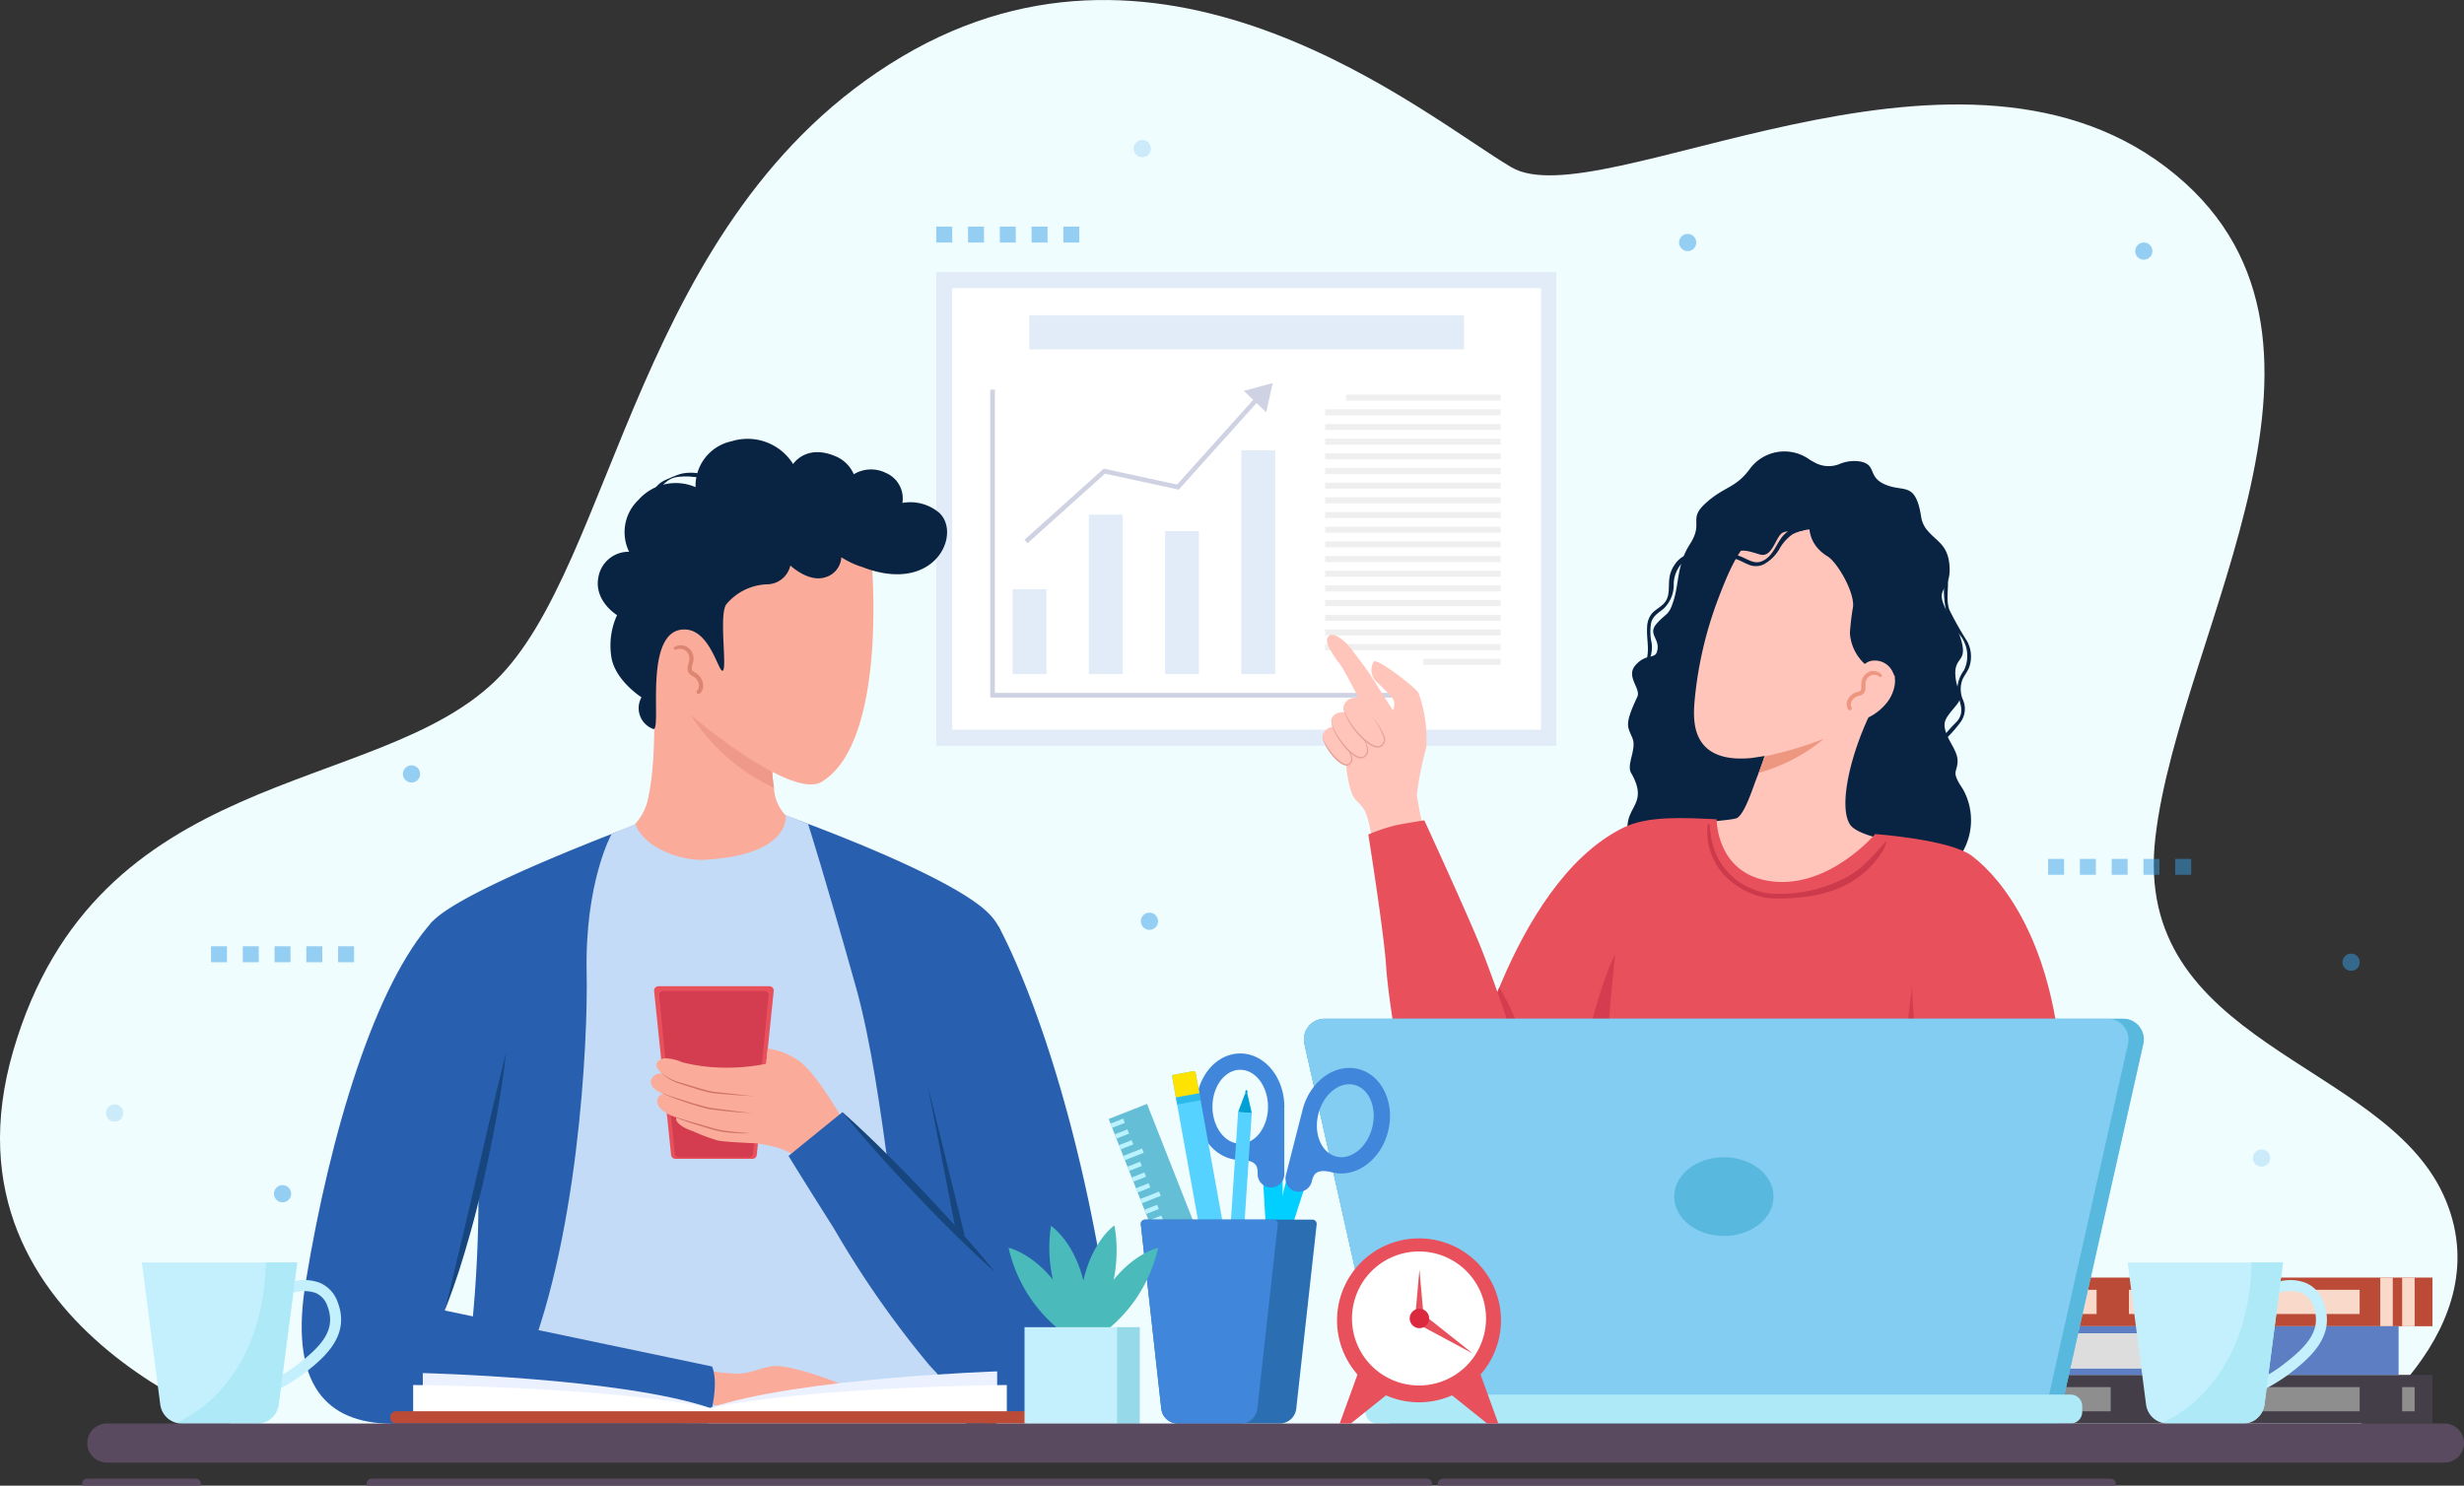 <svg xmlns="http://www.w3.org/2000/svg" xmlns:xlink="http://www.w3.org/1999/xlink" width="244" height="147.147" viewBox="0 0 244 147.147"><rect x="0" y="0" width="244" height="147.147" fill="#333333" stroke="none"/><defs><clipPath id="a"><rect width="244" height="147.147" fill="none"/></clipPath><clipPath id="c"><rect width="2.452" height="1.117" fill="none"/></clipPath><clipPath id="d"><rect width="14.165" height="1.58" fill="none"/></clipPath><clipPath id="g"><rect width="1.7" height="1.7" fill="none"/></clipPath><clipPath id="l"><rect width="1.701" height="1.7" fill="none"/></clipPath><clipPath id="o"><rect width="1.7" height="1.701" fill="none"/></clipPath></defs><g clip-path="url(#a)"><g clip-path="url(#a)"><path d="M26.367,142.328s-33.311-9.952-25.05-38.274,35.762-25.087,47.7-36.59,13.857-46.1,40.24-61.82,51.813,5.863,60.417,10.926,43.515-16.256,64.834,0,1.332,45.82-1.066,66.348,22.385,22.065,28.515,35.421-9.86,23.989-9.86,23.989Z" transform="translate(0 0)" fill="#f0fdff"/><rect width="61.397" height="46.919" transform="translate(92.714 26.95)" fill="#e1ecf8"/><rect width="58.312" height="43.733" transform="translate(94.294 28.543)" fill="#fff"/><rect width="43.05" height="3.363" transform="translate(101.925 31.239)" fill="#e1ecf8"/><rect width="3.351" height="8.412" transform="translate(100.274 58.358)" fill="#e1ecf8"/><rect width="3.351" height="15.797" transform="translate(107.824 50.973)" fill="#e1ecf8"/><rect width="3.351" height="14.164" transform="translate(115.375 52.606)" fill="#e1ecf8"/><rect width="3.351" height="22.16" transform="translate(122.926 44.609)" fill="#e1ecf8"/><path d="M296.824,131.091H255.587V100.6h.457v30.029h40.779Z" transform="translate(-157.526 -62.006)" fill="#cfd2e2"/><path d="M264.73,116.832l-.306-.341,7.845-7.044,7.266,1.578,7.868-8.76.34.306-8.046,8.957-7.3-1.585Z" transform="translate(-162.973 -63.03)" fill="#cfd2e2"/><path d="M323.248,101.788l-2.219-2.127,2.864-.766Z" transform="translate(-197.86 -60.951)" fill="#cfd2e2"/><rect width="15.321" height="0.6" transform="translate(133.289 39.082)" fill="#efefef"/><rect width="17.389" height="0.6" transform="translate(131.221 40.536)" fill="#efefef"/><rect width="17.389" height="0.6" transform="translate(131.221 41.99)" fill="#efefef"/><rect width="17.389" height="0.6" transform="translate(131.221 43.443)" fill="#efefef"/><rect width="17.389" height="0.6" transform="translate(131.221 44.897)" fill="#efefef"/><rect width="17.389" height="0.6" transform="translate(131.221 46.351)" fill="#efefef"/><rect width="17.389" height="0.6" transform="translate(131.221 47.804)" fill="#efefef"/><rect width="17.389" height="0.6" transform="translate(131.221 49.258)" fill="#efefef"/><rect width="17.389" height="0.6" transform="translate(131.221 50.712)" fill="#efefef"/><rect width="17.389" height="0.6" transform="translate(131.221 52.166)" fill="#efefef"/><rect width="17.389" height="0.6" transform="translate(131.221 53.619)" fill="#efefef"/><rect width="17.389" height="0.6" transform="translate(131.221 55.073)" fill="#efefef"/><rect width="17.389" height="0.6" transform="translate(131.221 56.526)" fill="#efefef"/><rect width="17.389" height="0.6" transform="translate(131.221 57.98)" fill="#efefef"/><rect width="17.389" height="0.6" transform="translate(131.221 59.434)" fill="#efefef"/><rect width="17.389" height="0.6" transform="translate(131.221 60.888)" fill="#efefef"/><rect width="17.389" height="0.6" transform="translate(131.221 62.341)" fill="#efefef"/><rect width="17.389" height="0.6" transform="translate(131.221 63.795)" fill="#efefef"/><rect width="7.66" height="0.6" transform="translate(140.95 65.249)" fill="#efefef"/><path d="M166.607,271.208c.087.713.163,1.366.235,1.953h-8.6a67.3,67.3,0,0,0-19.278-1.9,50.886,50.886,0,0,0-11.9,1.9H113.019c.322-2.022.664-4.327.986-6.793a131.259,131.259,0,0,0,1.259-20.6c-.588-14.65-5.988-21.078-4.964-24.139.751-2.245,12.147-6.955,18.234-9.329,2.241-.872,3.762-1.43,3.762-1.43l13.342-.391s.774.277,2.029.747l.1.038c4.528,1.7,14.954,5.844,18.014,8.9,3.944,3.944-1.32,7.449-1.9,16.353-.327,4.862.713,16.327,1.718,25.713.356,3.4.713,6.538,1,8.981" transform="translate(-67.902 -129.722)" fill="#285faf"/><path d="M232.9,345.9a33.995,33.995,0,0,0,8.418,5.238c-.289-2.441-.646-5.578-1-8.98-1.99-1.029-3.912-2-3.912-2s-8.342,1.6-3.5,5.74" transform="translate(-142.614 -209.648)" fill="#9b4b38"/><path d="M117.595,359.578c1.572,0,5.594-3.952,5.594-3.952l2.748-2.655-.7-2.287-6.659,2.1c-.323,2.466-.663,4.77-.986,6.794" transform="translate(-72.477 -216.137)" fill="#9b4b38"/><path d="M175.026,268.849h-48.8c.823-1.828,1.862-4.161,3.17-7.137,5.666-12.879,6.637-33.268,6.493-39.95-.189-8.977,2.466-13.744,2.466-13.744l.076-.034,10.486-4.505,8.647,3.432.1.038.152.061s1.763,5.541,4.741,16.171,3.967,28.345,5.81,33.518c1.183,3.322,4.464,8.719,6.66,12.151" transform="translate(-77.796 -125.409)" fill="#c4dbf7"/><path d="M178.562,271.691h-7.625a.432.432,0,0,1-.43-.387l-1.68-16.233a.432.432,0,0,1,.43-.477h10.984a.432.432,0,0,1,.43.477l-1.68,16.233a.432.432,0,0,1-.43.387" transform="translate(-104.052 -156.914)" fill="#e8505c"/><path d="M179.045,272.3h-6.979a.4.4,0,0,1-.394-.373l-1.537-15.634a.408.408,0,0,1,.393-.459h10.054a.408.408,0,0,1,.393.459l-1.538,15.634a.4.4,0,0,1-.393.373" transform="translate(-104.858 -157.677)" fill="#d33d4f"/><path d="M188.38,278.632s-3.18-5.945-5.226-6.968a6.641,6.641,0,0,0-2.7-.969L180.3,272.2a19.808,19.808,0,0,1-5.139.345,16.782,16.782,0,0,1-3.206-.507,4.152,4.152,0,0,0-1.714-.381c-.691.083-1.773.828.937,2.266,0,0,2.462.779,3.6,1.056a24.771,24.771,0,0,0,3.788.3s-1.667,3-1.519,4.365c1.727.607,5.309.3,6.71,2.4" transform="translate(-104.428 -166.837)" fill="#fbab99"/><path d="M178.179,278.4a26.16,26.16,0,0,1-3.988,0c-1.136-.194-3.094-.793-4.014-1s-.72-.262-1.314-.267c-.653-.005-1.915,1.239.757,2.188,0,0,3.057,1.009,4.215,1.277a44.127,44.127,0,0,0,4.571.445" transform="translate(-103.536 -170.805)" fill="#fbab99"/><path d="M180.055,283.826a26.156,26.156,0,0,1-3.988,0c-1.136-.194-2.869-.639-3.79-.847a10.147,10.147,0,0,0-2.043-.548c-.594.03-1.41,1.365,1.261,2.315,0,0,3.057,1.009,4.215,1.276a44.108,44.108,0,0,0,4.571.445" transform="translate(-104.551 -174.07)" fill="#fbab99"/><path d="M181.567,289.1a17.848,17.848,0,0,1-2.719.042c-.776-.12-2.168-.384-2.8-.516a6.206,6.206,0,0,0-1.328-.332c-.4.026-.362.817,1.469,1.436a18.094,18.094,0,0,0,2.437.912c.792.17,3.712.274,3.712.274" transform="translate(-107.559 -177.685)" fill="#fbab99"/><path d="M172.647,287.692s.118.055.332.133.522.181.894.3c.742.239,1.744.516,2.744.805a11.853,11.853,0,0,0,1.472.363l1.321.153.938.087.357.022a11.582,11.582,0,0,1-1.3-.009c-.391-.018-.846-.055-1.332-.112a9.491,9.491,0,0,1-1.495-.362c-1-.293-2-.6-2.729-.871-.367-.136-.668-.261-.877-.352s-.323-.154-.323-.154" transform="translate(-106.408 -177.313)" fill="#ce736b"/><path d="M170.463,282.08l1.386.462,1.425.455c.522.163,1.082.328,1.647.467.139.033.287.072.419.1l.429.062.836.113,1.484.191c.869.108,1.452.163,1.452.163s-.585-.01-1.46-.077c-.437-.038-.947-.079-1.492-.145l-.839-.1-.431-.057c-.154-.027-.289-.062-.435-.1a31.126,31.126,0,0,1-3.063-.99c-.82-.312-1.358-.543-1.358-.543" transform="translate(-105.062 -173.855)" fill="#ce736b"/><path d="M170.463,276.739a4.073,4.073,0,0,0,.327.259,5.383,5.383,0,0,0,.943.547,4.827,4.827,0,0,0,.688.235l.785.237c.543.168,1.125.338,1.707.5a5.645,5.645,0,0,0,.876.185l.869.1,1.545.166,1.507.17-1.514-.091-1.55-.119-.874-.087a5.9,5.9,0,0,1-.9-.178c-.59-.151-1.166-.343-1.709-.514l-.779-.254a4.838,4.838,0,0,1-.691-.266,4.579,4.579,0,0,1-.922-.607,4.051,4.051,0,0,1-.309-.281" transform="translate(-105.062 -170.563)" fill="#ce736b"/><path d="M224.285,239s6.114,10.656,10.13,33.344c3.59,20.28-10.706,17.37-17.012,10.1a97.07,97.07,0,0,1-9.4-13.493c-3.314-5.224-4.478-7.16-4.478-7.16l5.341-4.34L220.69,269.72s-3.5-11.1-2.044-19.127" transform="translate(-125.437 -147.305)" fill="#285faf"/><path d="M217.445,287.1s1.036.9,2.517,2.323c.743.708,1.6,1.545,2.5,2.454.449.456.922.921,1.387,1.407l1.416,1.466,1.4,1.485c.464.487.9.981,1.339,1.451.864.945,1.659,1.839,2.329,2.614,1.347,1.546,2.2,2.623,2.2,2.623s-1.037-.9-2.518-2.322c-.743-.708-1.6-1.545-2.5-2.454-.449-.457-.922-.92-1.386-1.407l-1.416-1.467-1.4-1.485c-.463-.488-.9-.981-1.338-1.452-.864-.946-1.659-1.839-2.329-2.614-1.347-1.545-2.2-2.622-2.2-2.622" transform="translate(-134.018 -176.947)" fill="#17467f"/><path d="M180.594,352.989a23.158,23.158,0,0,0,3.091.387c1.548.072,2.2-.46,3.764-.726s6.8,1.613,7.714,2.234-5.109,1.911-8.288,2.052a27.119,27.119,0,0,1-6.8-.8" transform="translate(-110.985 -217.333)" fill="#fbab99"/><path d="M90.833,237.825c-5.646,6.181-10.122,20.836-12.567,35.737-1.573,9.586,1.605,13.7,7.847,14.01,7,.35,32,0,32,0,1.225-4.166.387-5.65.387-5.65l-26.466-5.545s5.369-17.7,5.627-24.455" transform="translate(-47.992 -146.579)" fill="#285faf"/><path d="M120.858,271.865s-.039.409-.132,1.122-.226,1.73-.423,2.945-.438,2.631-.735,4.14-.641,3.114-1,4.716c-.382,1.6-.771,3.191-1.184,4.674s-.823,2.861-1.2,4.033c-.191.586-.377,1.119-.542,1.591s-.322.881-.444,1.218c-.252.673-.406,1.053-.406,1.053s.09-.4.264-1.1c.086-.348.2-.768.313-1.255s.241-1.035.392-1.63l.971-4.08,1.091-4.68,1.087-4.683.964-4.085.708-2.887c.173-.7.278-1.094.278-1.094" transform="translate(-70.749 -167.559)" fill="#17467f"/><path d="M239.344,279.76l3.694,15-.749.167Z" transform="translate(-147.515 -172.425)" fill="#17467f"/><path d="M170.885,184.013c-2.446.136-6.076-1.205-6.92-3.555a5.442,5.442,0,0,0,1.262-2.475c.744-3.39.991-9.874-.279-17.587L177.7,168.5s-.072.676-.136,1.688c-.036.572-.068,1.244-.086,1.97-.021.808-.021,1.677.014,2.532a18.785,18.785,0,0,0,.208,2.192,4.18,4.18,0,0,0,1.166,2.739s.558,3.905-7.982,4.388" transform="translate(-101.057 -98.857)" fill="#fbab99"/><path d="M186.53,191.793a19.712,19.712,0,0,1-8.239-7.21l8.018,2.485c-.021.808-.021,1.677.014,2.532a18.787,18.787,0,0,0,.208,2.192" transform="translate(-109.886 -113.764)" fill="#ef998b"/><path d="M187.616,131.741s1.757,18.281-4.915,22.327c-3.005,1.823-12.83-6.5-12.83-6.5s-6.434-5.556-5.332-12c2.083-12.163,21.195-15.937,23.077-3.832" transform="translate(-101.332 -76.632)" fill="#fbab99"/><path d="M188,120.584a4.44,4.44,0,0,0-3.553-.9,2.754,2.754,0,0,0-1.681-2.991,3.29,3.29,0,0,0-3.133.152,3.4,3.4,0,0,0-1.941-1.835c-2.82-1.137-4.069.824-4.069.824a5.309,5.309,0,0,0-6.08-2.259,4.5,4.5,0,0,0-3.578,4.549,4.924,4.924,0,0,0-5.641,1.243,4.412,4.412,0,0,0-.94,5.155,3.033,3.033,0,0,0-3.031,2.456c-.513,2.4,1.835,3.818,1.835,3.818a7.274,7.274,0,0,0-.579,4.04c.3,2.381,3,4.1,3,4.1a2.2,2.2,0,0,0,1.17,3.141c.9.23-1.125-9.979,3.151-9.858,2.542.072,3.341,4.473,3.751,4.063s-.445-5.747.374-6.611a5.513,5.513,0,0,1,3.973-1.926,2.382,2.382,0,0,0,2.32-1.865s1.774,1.683,3.412,1.182a2.189,2.189,0,0,0,1.638-2,8.252,8.252,0,0,0,2.071.969v0c7.257,2.82,9.963-3.415,7.53-5.452" transform="translate(-95.085 -69.872)" fill="#092342"/><path d="M174.151,167.012a.931.931,0,0,1,1.266.576,1.261,1.261,0,0,1-.027.771,1.35,1.35,0,0,0-.076.786.943.943,0,0,0,.5.5,1.213,1.213,0,0,1,.523.584.566.566,0,0,1,.064.334c0,.15,0,.36-.137.459-.2.152-.025.49.206.351a1.024,1.024,0,0,0,.326-1.069,1.533,1.533,0,0,0-.422-.761,1.734,1.734,0,0,0-.374-.279c-.159-.091-.3-.161-.3-.364-.007-.338.193-.651.182-1a1.468,1.468,0,0,0-.3-.848,1.217,1.217,0,0,0-1.588-.3.149.149,0,0,0,.15.257" transform="translate(-107.197 -102.669)" fill="#dd8573"/><path d="M167.944,124.558a1.562,1.562,0,0,1,.083-.315,2.229,2.229,0,0,1,.152-.342,2.894,2.894,0,0,1,.665-.824,2.847,2.847,0,0,1,.554-.329c.2-.1.413-.173.618-.273.1-.052.215-.079.322-.125a2.64,2.64,0,0,1,.328-.128,3.256,3.256,0,0,1,.686-.162,4.512,4.512,0,0,1,.684-.034,4.908,4.908,0,0,1,.636.06c.2.044.382.1.552.141a2.3,2.3,0,0,1,.449.167c.13.06.244.107.335.155.183.091.283.149.283.149l-.013.036s-.118-.011-.318-.04c-.1-.013-.219-.038-.355-.061a4.122,4.122,0,0,0-.457-.072c-.167-.022-.347-.046-.536-.079s-.39-.03-.6-.059a4.548,4.548,0,0,0-.639-.024,1.889,1.889,0,0,0-.329.01l-.336.019a2.8,2.8,0,0,0-.652.157,2,2,0,0,0-.552.34c-.171.123-.3.284-.441.406-.128.138-.269.249-.374.377s-.213.235-.3.338l-.222.276c-.123.157-.188.253-.188.253Z" transform="translate(-103.509 -75.204)" fill="#092342"/><path d="M423.317,157.763s-3.98-.582-3.26-4.563c.3-1.642,1.84-2.136.3-4.821-.467-.813.554-2.343.156-3.376-.465-1.208-.9-1.255.464-4.149.391-.831-1.2-2.014-.159-3.162s1.869-.565,2.1-1.285c.413-1.316-1-1.722,0-2.833s1.184-.717,1.685-2.367.333-3.54,1.572-5.457c1.425-2.206-.234-2.455,1.595-4.1s2.91-1.441,4.322-3.334a4.251,4.251,0,0,1,5.96-.947c.167.107.33.187.473.267a2.853,2.853,0,0,0,2.453.168,3.744,3.744,0,0,1,2.094-.255c1.614.323.717,1.47,2.331,2.223,1.964.917,3.131-.4,3.7,3.362a2.732,2.732,0,0,0,.723,1.377c.9,1.013,1.966,1.369,2.073,3.5.111,2.186-1.184,2.019-.646,3.525s1.4,2.066,1.865,3.973-.753,1.406-.646,3.2,1.04,1.829.036,3.048-1.327,1.542-.968,2.618,1.219,1.936,1.148,2.977-.647.9.537,2.654a6.305,6.305,0,0,1-.137,6.375c-.561,1.027,1.014,3.566.556,5.1" transform="translate(-258.84 -71.836)" fill="#092342"/><path d="M459.672,190.222c-2.336,2.464-8.657,5.612-15.607,6.439a13.476,13.476,0,0,1-5.841-.595,6.043,6.043,0,0,1-4.083-3.911,7.507,7.507,0,0,1,.561-4.486c.105-.277,4.381-.45,4.811-.723.767-.487,1.531-2.931,1.856-3.766q.132-.34.264-.69c.2-.527.4-1.075.578-1.636.957-2.911,1.612-6.213.615-8.968L452.986,176c-2.292,4.5-3.478,9.833-2.3,11.611s9.82,2.319,8.982,2.61" transform="translate(-267.48 -105.939)" fill="#ffc5bb"/><path d="M453.132,153.951a6.733,6.733,0,0,0,3.531-3.464A14.889,14.889,0,0,0,457.9,145.5c.274-2.668.169-5.583-1.379-7.825a9.542,9.542,0,0,0-4.7-3.353,10.213,10.213,0,0,0-5.81-.506q-.326.079-.641.189c-3.2,1.112-4.548,4.533-5.7,7.522a38.268,38.268,0,0,0-2.374,10.135c-.143,1.522-.142,3.23.854,4.419,1.121,1.338,3.055,1.494,4.729,1.338a40.516,40.516,0,0,0,9.809-2.613" transform="translate(-269.478 -82.338)" fill="#ffc5bb"/><path d="M467.351,128.3s-1.512,3.179,1.438,4.972c.915.555,2.621,3.41,2.52,4.952a26.155,26.155,0,0,0-.316,2.618,4.544,4.544,0,0,0,5.353,4.2c.533-.1.66-4.679.66-4.894s.036-3.552,0-4.126-.952-4.227-1.92-4.98-3.41-1.542-3.553-1.757-3.644-2.464-3.644-2.464" transform="translate(-287.804 -78.162)" fill="#092342"/><path d="M475.943,172.061c.346-.562.975-1.393,1.621-1.507a1.939,1.939,0,0,1,2.184,1.186c.476.822-.013,2.188-.579,2.9a5.266,5.266,0,0,1-2.728,1.839c-1,.2-2.612-.018-2.118-1.438" transform="translate(-292.283 -105.093)" fill="#ffc5bb"/><path d="M480.079,173.563a1.12,1.12,0,0,0-1.14-.3,1.3,1.3,0,0,0-.832.966,3.77,3.77,0,0,0-.031.642.5.5,0,0,1-.06.266.45.45,0,0,1-.28.133,1.472,1.472,0,0,0-.969.737.941.941,0,0,0,.038,1.032c.188.193.444-.087.288-.288-.091-.116-.035-.315,0-.44.01-.033.023-.066.034-.1s.015-.029,0,0a1.07,1.07,0,0,1,.172-.238,1.2,1.2,0,0,1,.6-.312.723.723,0,0,0,.535-.417,1.7,1.7,0,0,0,.062-.672,1.027,1.027,0,0,1,.183-.636.826.826,0,0,1,1.191-.165.149.149,0,0,0,.211-.211" transform="translate(-293.763 -106.755)" fill="#ed9780"/><path d="M460.387,190.706a17.582,17.582,0,0,1-6.477,3.384c.2-.527.4-1.075.578-1.636a37.664,37.664,0,0,0,5.9-1.748" transform="translate(-279.759 -117.538)" fill="#ed9780"/><path d="M438.975,234.28h-57.7s.263-1.018.813-2.634c.158-.478.349-1.009.559-1.583.239-.655.512-1.362.818-2.108.105-.239.206-.488.315-.736,2.3-5.355,6.216-12.258,11.967-15.079,2.419-1.186,5.871-.985,9.236-.832,0,0-.062,5.555,5.584,6.163s10.111-4.7,10.111-4.7,7.439.54,9.581,2.161c3.151,2.386,7.568,8.309,8.715,19.353" transform="translate(-234.991 -130.164)" fill="#e8505c"/><path d="M355.365,188.453l-5.231,1.593s-.355-3.732-1.046-4.723-1.061-.725-1.446-2.478a13.867,13.867,0,0,1-.341-3.1l1.189-.612-.143-.158.568-3.677a8.3,8.3,0,0,0,1.219.553c1.708.6,1.994-.419,1.994-.893s-.247-.676-.681-1.15-1.189-1.174-1.189-1.174a1.641,1.641,0,0,1-.173-1.9c.306-.385,3.929,2.389,4.427,3.075a13.357,13.357,0,0,1,.771,5.491,30.038,30.038,0,0,0-.924,4.612,29.316,29.316,0,0,0,1.006,4.542" transform="translate(-214.052 -105.205)" fill="#ffc5bb"/><path d="M342.462,187.528a1.4,1.4,0,0,0-1.079.748c-.306.678,1.741,3.454,2.54,3.03.642-.34.288-1.141-.41-2.1-.467-.642-1.051-1.676-1.051-1.676" transform="translate(-210.385 -115.579)" fill="#ffc5bb"/><path d="M341.391,189.478c-.292.782,2.583,4.381,2.813,2.42a3.753,3.753,0,0,0-.683-1.492,3.362,3.362,0,0,1,.8,1.483.655.655,0,0,1-.462.719c-.96.16-2.727-2.259-2.469-3.13" transform="translate(-210.394 -116.781)" fill="#e5a198"/><path d="M346.779,167.843c-.437-.681-1.781-2.424-1.781-2.424h0c-.66-.91-1.737-1.778-2.227-1.489-.639.376-.106,1.272.571,2.279a4.739,4.739,0,0,0,.376.489c.468.628,1.618,2.927,2.052,3.665s1.1,2.175,2,2.675,1.8-.813,1.8-.813-2.354-3.7-2.791-4.382" transform="translate(-211.083 -101)" fill="#ffc5bb"/><path d="M345.2,183.922s-1.147-.307-1.55.536,2.1,4.383,3.11,3.872c.814-.41.411-1.443-.441-2.669-.569-.818-1.12-1.739-1.12-1.739" transform="translate(-211.774 -113.323)" fill="#ffc5bb"/><path d="M343.658,185.408c-.263.966,1.955,3.973,2.993,3.84.764-.247.482-1.183.2-1.721a8.286,8.286,0,0,0-.521-.916,4.186,4.186,0,0,1,.939,1.893.824.824,0,0,1-.583.881c-1.169.21-3.377-2.924-3.025-3.976" transform="translate(-211.783 -114.273)" fill="#e5a198"/><path d="M348.388,180.1s-1.18-.222-1.576.725,2.537,4.694,3.623,4.078c.871-.495.149-1.638-.852-2.936a14.748,14.748,0,0,1-1.195-1.867" transform="translate(-213.729 -110.986)" fill="#ffc5bb"/><path d="M346.822,182.023c-.266,1.037,2.425,4.367,3.529,4.042a.7.7,0,0,0,.383-.893,7.149,7.149,0,0,0-1.142-2.007,6.37,6.37,0,0,1,1.256,1.978.825.825,0,0,1-.447,1.052c-1.238.422-3.925-3.034-3.58-4.172" transform="translate(-213.738 -112.186)" fill="#e5a198"/><path d="M387.475,261.209H383.65l-.258-2.634c.158-.478.349-1.009.559-1.583.239-.655.512-1.362.818-2.108a27.62,27.62,0,0,1,2.706,6.325" transform="translate(-236.296 -157.093)" fill="#d63c4f"/><path d="M367.915,234.636s-1.5-4.836-3.452-9.886c-1.167-3.02-5.75-12.978-5.75-12.978s-1.845.284-2.888.5a19.149,19.149,0,0,0-2.66.9s1.545,9.683,1.761,13.008c.209,3.229,1.171,8.453,1.171,8.453Z" transform="translate(-217.667 -130.522)" fill="#e8505c"/><path d="M408.987,255.942s1.514-6.813,3.028-9.6c0,0-.717,6.773-.8,9.6Z" transform="translate(-252.071 -151.827)" fill="#d63c4f"/><path d="M492.842,261.062a49.034,49.034,0,0,1-.608-6.414l-.8,6.414Z" transform="translate(-302.888 -156.947)" fill="#d63c4f"/><path d="M450.756,126.574s-.663,2.807-1.746,3.3-1.974-.135-2.521.541-.908,2.256-1.99,1.939-2.03-.684-2.526.041-.677,2.756-2.934,2.891c-1.8.108.9-4.466.9-4.466s1.579-2.516,1.8-2.7,1.7-1.95,1.791-2a14.112,14.112,0,0,1,2.406-.486c.356.045,2.707,0,2.707,0Z" transform="translate(-270.213 -77.435)" fill="#092342"/><path d="M496.89,160.416a12.482,12.482,0,0,0,2.581-2.61,2.222,2.222,0,0,0,.253-2.187,2.688,2.688,0,0,1-.066-2.025c.195-.413.486-.773.663-1.2a3.191,3.191,0,0,0-.2-2.609,32.319,32.319,0,0,1-1.76-3.12c-.382-1.145.014-2.32-.193-3.481a4.963,4.963,0,0,0-2.569-3.18c-.125-.068-.278.107-.159.206,1.2,1.005,2.352,2.012,2.421,3.635a10.333,10.333,0,0,0,.174,2.91,11.988,11.988,0,0,0,1.375,2.42,3.288,3.288,0,0,1,.409,3.486,3.3,3.3,0,0,0-.667,1.946c.1,1.166.864,2.065-.039,3.137a18.1,18.1,0,0,0-2.226,2.668s0,0,0,0" transform="translate(-305.329 -86.28)" fill="#092342"/><path d="M429.7,142.8a2.415,2.415,0,0,0-2.346,1.066,2.958,2.958,0,0,0-.564,1.463c-.1.764.075,1.595-.4,2.261-.357.5-.969.727-1.355,1.2a2.16,2.16,0,0,0-.438,1.235c-.111,1.324.4,2.678-.327,3.9a.08.08,0,0,0,.125.1,3.066,3.066,0,0,0,.579-2.671,5.586,5.586,0,0,1,0-1.609c.157-.749.709-1.029,1.252-1.472a3.257,3.257,0,0,0,1-2.454,3.146,3.146,0,0,1,.757-1.985,4.572,4.572,0,0,1,1.71-.974c.023-.009.03-.047,0-.054" transform="translate(-261.484 -87.986)" fill="#092342"/><path d="M452.79,136.021c-.788-.621-2.147-.2-2.853.386-.882.728-1.087,2-2.06,2.643-1.036.681-1.635-.033-2.663-.367a2.312,2.312,0,0,0-2.144.413c-.076.063.021.158.1.125a3.831,3.831,0,0,1,.994-.262c.848-.113,1.327.328,2.065.614a1.827,1.827,0,0,0,1.459-.017,4.076,4.076,0,0,0,1.654-1.669,4.437,4.437,0,0,1,1.218-1.319,4.5,4.5,0,0,1,2.214-.5c.022,0,.04-.032.02-.048" transform="translate(-273.061 -83.645)" fill="#092342"/><path d="M458.316,214.453a25.773,25.773,0,0,1-2.365,2.52,10.62,10.62,0,0,1-2.62,1.559,13.92,13.92,0,0,1-4.945,1.1,14.83,14.83,0,0,1-1.541-.024c-.118-.008-.236-.02-.353-.031s.074.018-.041-.007a7.607,7.607,0,0,1-2.69-1.128A6.628,6.628,0,0,1,441,213.788c-.043-.317-.088-.635-.116-.954a.1.1,0,0,0-.2,0,6.342,6.342,0,0,0,2.265,5.545,7.767,7.767,0,0,0,3.227,1.6,7.949,7.949,0,0,0,1.738.128,17.369,17.369,0,0,0,2.245-.148,13.364,13.364,0,0,0,2.772-.595,9.386,9.386,0,0,0,5.138-4.032,3.766,3.766,0,0,0,.317-.842.036.036,0,0,0-.06-.035" transform="translate(-271.584 -131.115)" fill="#cc3a4b"/><rect width="38.519" height="4.819" transform="translate(202.356 136.174)" fill="#443e49"/><rect width="5.428" height="2.398" transform="translate(203.586 137.385)" fill="#8e8e8e"/><rect width="1.236" height="2.398" transform="translate(237.876 137.385)" fill="#8e8e8e"/><rect width="19.428" height="2.398" transform="translate(214.237 137.385)" fill="#8e8e8e"/><rect width="38.519" height="4.819" transform="translate(202.356 126.537)" fill="#bb4b37"/><rect width="4.033" height="2.398" transform="translate(203.585 127.747)" fill="#f9daca"/><rect width="1.236" height="4.819" transform="translate(237.876 126.537)" fill="#f9daca"/><rect width="1.236" height="4.819" transform="translate(235.709 126.537)" fill="#f9daca"/><rect width="22.849" height="2.398" transform="translate(210.816 127.747)" fill="#f9daca"/><path d="M557.217,342.365v4.819H518.7v-.648h25.218v-3.462H518.7v-.708Z" transform="translate(-319.693 -211.01)" fill="#5d7ec3"/><rect width="24.357" height="3.463" transform="translate(199.872 132.063)" fill="#ddd"/><path d="M411.212,303.092H345.056L336.6,265.5a2.048,2.048,0,0,1,2-2.5h79.067a2.048,2.048,0,0,1,2,2.5Z" transform="translate(-207.427 -162.099)" fill="#83cdf2"/><path d="M419.665,265.5l-8.452,37.589H345.054L336.6,265.5a2.048,2.048,0,0,1,2-2.5h79.066a2.048,2.048,0,0,1,2,2.5" transform="translate(-207.427 -162.097)" fill="#58b8dd"/><path d="M418.153,265.5,409.7,303.091H345.055L336.6,265.5a2.048,2.048,0,0,1,2-2.5h77.553a2.051,2.051,0,0,1,2,2.5" transform="translate(-207.428 -162.097)" fill="#83cdf2"/><path d="M422.262,362.877H353.589a1.151,1.151,0,0,1-1.151-1.151v-.567a1.151,1.151,0,0,1,1.151-1.151h68.673a1.151,1.151,0,0,1,1.151,1.151v.567a1.151,1.151,0,0,1-1.151,1.151" transform="translate(-217.218 -221.884)" fill="#ade9f7"/><path d="M441.95,302.644c0,2.153-2.2,3.9-4.919,3.9s-4.919-1.745-4.919-3.9,2.2-3.9,4.919-3.9,4.919,1.745,4.919,3.9" transform="translate(-266.323 -184.126)" fill="#58b8dd"/><path d="M568.523,329.783a3.177,3.177,0,0,0-1.8-1.89,4.368,4.368,0,0,0-2.436-.143l.245-1.855h-3.1l-12.285,0,1.824,14.073a2.176,2.176,0,0,0,.846,1.452,2.17,2.17,0,0,0,1.3.433h7.435a2.176,2.176,0,0,0,1.289-.418c.006,0,.006-.01.01-.01l.01-.01a2.149,2.149,0,0,0,.836-1.437v-.005l.214-1.621a19.527,19.527,0,0,0,2.069-1.289c2.39-1.794,4.836-3.984,3.547-7.276m-4.2,6.4a14.167,14.167,0,0,1-1.238.81l1.06-8.1a3.635,3.635,0,0,1,2.186.01,2.1,2.1,0,0,1,1.177,1.274c.917,2.339-.474,3.974-3.185,6" transform="translate(-338.455 -200.856)" fill="#c3f0fc"/><path d="M570.025,325.9l-.244,1.855-.148,1.146-1.06,8.1-.173,1.355-.214,1.62v.005a2.151,2.151,0,0,1-.836,1.437l-.01.01c-.005,0-.005,0-.01.01a2.173,2.173,0,0,1-1.289.418h-7.434a2.2,2.2,0,0,1-.551-.071c1.218-.5,8.55-4.051,8.866-15.882Z" transform="translate(-343.947 -200.864)" fill="#ade9f7"/><path d="M55.981,329.783a3.177,3.177,0,0,0-1.8-1.89,4.369,4.369,0,0,0-2.436-.143l.245-1.855h-3.1l-12.285,0,1.824,14.073a2.175,2.175,0,0,0,.846,1.452,2.17,2.17,0,0,0,1.3.433h7.434a2.177,2.177,0,0,0,1.289-.418c.005,0,.005-.01.01-.01l.01-.01a2.149,2.149,0,0,0,.836-1.437v-.005l.214-1.621a19.506,19.506,0,0,0,2.069-1.289c2.39-1.794,4.836-3.984,3.547-7.276m-4.2,6.4a14.149,14.149,0,0,1-1.238.81l1.06-8.1a3.635,3.635,0,0,1,2.186.01,2.1,2.1,0,0,1,1.177,1.274c.917,2.339-.474,3.974-3.185,6" transform="translate(-22.56 -200.856)" fill="#c3f0fc"/><path d="M57.482,325.9l-.244,1.855L57.09,328.9,56.03,337l-.173,1.355-.214,1.62v.005a2.151,2.151,0,0,1-.836,1.437l-.01.01s0,0-.01.01a2.173,2.173,0,0,1-1.289.418H46.064a2.2,2.2,0,0,1-.551-.071c1.218-.5,8.55-4.051,8.866-15.882Z" transform="translate(-28.051 -200.864)" fill="#ade9f7"/><path d="M325.461,301.579l-4.57,17.921.869.221,5.655-17.644" transform="translate(-197.775 -185.872)" fill="#00cfff"/><path d="M335.3,289.64l-1.39,5.449a.512.512,0,0,0,.992.253l.157-.615a2.134,2.134,0,0,1,2.747-.915s-2.406-.3-2.488-.295.057-4.174-.019-3.877" transform="translate(-205.792 -178.504)" fill="#abedff"/><path d="M327.809,301.153l-.013,18.494h-.9l-1.106-18.495" transform="translate(-200.796 -185.609)" fill="#00cfff"/><path d="M323.827,288.407c0,.307,0,5.623,0,5.623a.512.512,0,0,1-1.024,0v-.635a2.134,2.134,0,0,0-2.435-1.567s2.406.3,2.483.331.98-4.058.979-3.751" transform="translate(-197.45 -177.744)" fill="#abedff"/><path d="M331.832,286.3a1.321,1.321,0,1,0,2.56.653,2.123,2.123,0,0,1,.25-.666c.257-.364.78-.5,1.722-.27.015,0,.029.01.044.014,2.333.6,4.817-1.215,5.536-4.035s-.595-5.6-2.928-6.193-4.817,1.215-5.536,4.035c-.026.1-.043.2-.064.3h-.01Zm4.976-1.837c-1.469-.375-2.259-2.27-1.76-4.225s2.1-3.241,3.569-2.866,2.259,2.27,1.76,4.226-2.1,3.241-3.568,2.866" transform="translate(-204.493 -169.917)" fill="#4086db"/><path d="M308.731,277.22c0,2.91,1.956,5.279,4.364,5.28.022,0,.043,0,.065,0,.958.013,1.425.276,1.582.69a2.121,2.121,0,0,1,.077.707,1.321,1.321,0,1,0,2.642,0v-6.359h-.01c0-.1.013-.2.013-.308,0-2.91-1.956-5.279-4.364-5.281s-4.37,2.364-4.372,5.274m1.618,0c0-2.018,1.236-3.659,2.752-3.657s2.748,1.643,2.747,3.661-1.236,3.659-2.752,3.657-2.749-1.644-2.747-3.661" transform="translate(-190.28 -167.609)" fill="#4086db"/><path d="M321.446,282.138a.1.1,0,0,0,.1-.095l.035-.513a.1.1,0,0,0-.2-.013l-.034.512a.1.1,0,0,0,.094.109h.013" transform="translate(-198.051 -173.449)" fill="#009fd4"/><path d="M315.783,308.936l1.356.091,1.447-21.855-.678-.046-.678-.046Z" transform="translate(-194.627 -176.937)" fill="#55d2ff"/><path d="M320.218,282.471l.274.018.419,1.842-1.355-.091Z" transform="translate(-196.952 -174.096)" fill="#009fd4"/><path d="M306.16,297.2l2.326-.42-3.632-20.111a.193.193,0,0,0-.224-.156l-1.946.351a.193.193,0,0,0-.156.224Z" transform="translate(-186.455 -170.423)" fill="#55d2ff"/><path d="M302.9,279.12l2.326-.42-.366-2.029a.193.193,0,0,0-.224-.156l-1.946.352a.193.193,0,0,0-.156.224Z" transform="translate(-186.456 -170.423)" fill="#ffe300"/><g transform="translate(116.438 108.279)" opacity="0.5"><g clip-path="url(#c)"><rect width="2.364" height="0.708" transform="translate(0 0.42) rotate(-10.237)" fill="#009fd4"/></g></g><rect width="4.08" height="22.074" transform="translate(109.789 110.83) rotate(-21.51)" fill="#63bed6"/><path d="M.083.7-.083.281,1.167-.212l.167.423Z" transform="translate(110.053 111.005)" fill="#baf2ff"/><path d="M.083.7-.083.281,1.167-.212l.167.423Z" transform="translate(110.473 112.072)" fill="#baf2ff"/><path d="M.083.7-.083.281,1.168-.212l.167.423Z" transform="translate(110.893 113.139)" fill="#baf2ff"/><path d="M.083.946-.083.523,1.78-.212l.167.423Z" transform="translate(111.314 113.964)" fill="#baf2ff"/><path d="M.083.7-.083.281,1.168-.212l.167.423Z" transform="translate(111.734 115.272)" fill="#baf2ff"/><path d="M.083.7-.083.281,1.168-.212l.167.423Z" transform="translate(112.154 116.339)" fill="#baf2ff"/><path d="M.083.7-.083.281,1.168-.212l.167.423Z" transform="translate(112.575 117.405)" fill="#baf2ff"/><path d="M.083.946-.083.523,1.78-.212l.167.423Z" transform="translate(112.995 118.231)" fill="#baf2ff"/><path d="M.083.7-.083.281,1.168-.212l.167.423Z" transform="translate(113.416 119.539)" fill="#baf2ff"/><path d="M.083.7-.083.281,1.167-.212l.167.423Z" transform="translate(113.836 120.606)" fill="#baf2ff"/><path d="M.083.7-.083.281,1.168-.212l.167.423Z" transform="translate(114.257 121.672)" fill="#baf2ff"/><path d="M.083.946-.083.523,1.78-.212l.167.423Z" transform="translate(114.677 122.498)" fill="#baf2ff"/><path d="M.083.7-.083.281,1.168-.212l.167.423Z" transform="translate(115.097 123.806)" fill="#baf2ff"/><path d="M.083.7-.083.281,1.168-.212l.167.423Z" transform="translate(115.518 124.872)" fill="#baf2ff"/><path d="M.083.7-.083.281,1.168-.212l.167.423Z" transform="translate(115.938 125.939)" fill="#baf2ff"/><path d="M.083.946-.083.523,1.78-.212l.167.423Z" transform="translate(116.359 126.764)" fill="#baf2ff"/><path d="M.083.7-.083.281,1.168-.212l.167.423Z" transform="translate(116.779 128.072)" fill="#baf2ff"/><path d="M.083.7-.083.281,1.168-.212l.167.423Z" transform="translate(117.2 129.139)" fill="#baf2ff"/><path d="M.083.7-.083.281,1.168-.212l.167.423Z" transform="translate(117.62 130.206)" fill="#baf2ff"/><path d="M294.454,315.323l2.021,18.252a1.65,1.65,0,0,0,1.642,1.469H308.2a1.65,1.65,0,0,0,1.642-1.469l2.021-18.252a.422.422,0,0,0-.419-.474H294.872a.422.422,0,0,0-.419.474" transform="translate(-181.479 -194.051)" fill="#2b6fb2"/><path d="M294.454,315.323l2.021,18.252a1.65,1.65,0,0,0,1.642,1.469h6.229a1.65,1.65,0,0,0,1.642-1.469l2.021-18.252a.421.421,0,0,0-.418-.474H294.872a.422.422,0,0,0-.419.474" transform="translate(-181.479 -194.051)" fill="#4086db"/><path d="M109.128,356.152v-1.69s19.665.477,28.438,3.451l-16.692.171Z" transform="translate(-67.259 -218.466)" fill="#ecf1ff"/><path d="M211.686,355.88v-1.86s-19.665.646-28.438,3.62l16.692.171Z" transform="translate(-112.941 -218.193)" fill="#ecf1ff"/><path d="M136.029,359.812c-10.022-2.119-29.394-2.269-29.394-2.269v3.6h58.788v-3.6s-19.372.149-29.394,2.269" transform="translate(-65.722 -220.365)" fill="#fff"/><path d="M163.464,365.528H101.3a.582.582,0,0,1-.582-.582v-.055a.582.582,0,0,1,.582-.582h62.167a.582.582,0,0,1,.582.582v.055a.582.582,0,0,1-.582.582" transform="translate(-62.074 -224.535)" fill="#bb4b37"/><path d="M266.692,331.211a14.555,14.555,0,0,1-6.371-9.081s4.932,1.022,7.4,9.081" transform="translate(-160.444 -198.539)" fill="#4ababa"/><path d="M280.651,331.211a14.555,14.555,0,0,0,6.371-9.081s-4.932,1.022-7.4,9.081" transform="translate(-172.337 -198.539)" fill="#4ababa"/><path d="M273.584,327.218a14.553,14.553,0,0,1-2.662-10.769s4.23,2.734,3.625,11.142" transform="translate(-166.851 -195.037)" fill="#4ababa"/><path d="M279.669,327.17a14.556,14.556,0,0,0,2.406-10.829s-4.164,2.833-3.36,11.225" transform="translate(-171.717 -194.971)" fill="#4ababa"/><rect width="11.408" height="9.54" transform="translate(101.454 131.452)" fill="#c3f0fc"/><rect width="2.241" height="9.54" transform="translate(110.62 131.452)" fill="#96daea"/><path d="M255.949,371.357H24.464a1.935,1.935,0,1,1,0-3.871H255.949a1.935,1.935,0,1,1,0,3.871" transform="translate(-13.885 -226.493)" fill="#594a5f"/><path d="M104.5.5H0A.5.5,0,0,1-.5,0,.5.5,0,0,1,0-.5H104.5a.5.5,0,0,1,.5.5A.5.5,0,0,1,104.5.5Z" transform="translate(36.807 146.955)" fill="#594a5f"/><path d="M66.14.5H0A.5.5,0,0,1-.5,0,.5.5,0,0,1,0-.5H66.14a.5.5,0,0,1,.5.5A.5.5,0,0,1,66.14.5Z" transform="translate(142.874 146.955)" fill="#594a5f"/><path d="M10.752.5H0A.5.5,0,0,1-.5,0,.5.5,0,0,1,0-.5H10.752a.5.5,0,0,1,.5.5A.5.5,0,0,1,10.752.5Z" transform="translate(8.643 146.955)" fill="#594a5f"/><path d="M361.326,327.806a8.118,8.118,0,1,1-8.118-8.118,8.118,8.118,0,0,1,8.118,8.118" transform="translate(-212.689 -197.033)" fill="#e8505c"/><path d="M362.224,329.7a6.637,6.637,0,1,1-6.637-6.637,6.637,6.637,0,0,1,6.637,6.637" transform="translate(-215.068 -199.112)" fill="#fff"/><path d="M347.762,353.249l-1.982,5.462h1.1l3.95-3.164" transform="translate(-213.115 -217.718)" fill="#e8505c"/><path d="M376.631,353.249l1.982,5.462h-1.1l-3.95-3.164" transform="translate(-230.241 -217.718)" fill="#e8505c"/><path d="M366.095,332.584h-.864l.432-4.84Z" transform="translate(-225.102 -201.998)" fill="#e8505c"/><path d="M365.523,340.079l.64-.925,4.961,3.934Z" transform="translate(-225.283 -209.031)" fill="#e8505c"/><path d="M365.773,338.812a.963.963,0,1,1-.963-.963.963.963,0,0,1,.963.963" transform="translate(-224.25 -208.227)" fill="#db2a40"/><g transform="translate(92.714 22.442)" opacity="0.5"><g clip-path="url(#d)"><rect width="1.58" height="1.58" fill="#389fe5"/><rect width="1.58" height="1.58" transform="translate(3.146)" fill="#389fe5"/><rect width="1.58" height="1.58" transform="translate(6.293)" fill="#389fe5"/><rect width="1.58" height="1.58" transform="translate(9.439)" fill="#389fe5"/><rect width="1.58" height="1.58" transform="translate(12.586)" fill="#389fe5"/></g></g><g transform="translate(202.818 85.066)" opacity="0.5"><g clip-path="url(#d)"><rect width="1.58" height="1.58" fill="#389fe5"/><rect width="1.58" height="1.58" transform="translate(3.146)" fill="#389fe5"/><rect width="1.58" height="1.58" transform="translate(6.293)" fill="#389fe5"/><rect width="1.58" height="1.58" transform="translate(9.439)" fill="#389fe5"/><rect width="1.58" height="1.58" transform="translate(12.586)" fill="#389fe5"/></g></g><g transform="translate(20.896 93.724)" opacity="0.5"><g clip-path="url(#d)"><rect width="1.58" height="1.58" transform="translate(0 0)" fill="#389fe5"/><rect width="1.58" height="1.58" transform="translate(3.147 0)" fill="#389fe5"/><rect width="1.58" height="1.58" transform="translate(6.293 0)" fill="#389fe5"/><rect width="1.58" height="1.58" transform="translate(9.439 0)" fill="#389fe5"/><rect width="1.58" height="1.58" transform="translate(12.586 0)" fill="#389fe5"/></g></g><g transform="translate(112.261 13.87)" opacity="0.2"><g clip-path="url(#g)"><path d="M294.3,37a.85.85,0,1,1-.85-.85.85.85,0,0,1,.85.85" transform="translate(-292.599 -36.15)" fill="#389fe5"/></g></g><g transform="translate(10.504 109.386)" opacity="0.2"><g clip-path="url(#g)"><path d="M29.079,285.956a.85.85,0,1,1-.85-.85.85.85,0,0,1,.85.85" transform="translate(-27.379 -285.106)" fill="#389fe5"/></g></g><g transform="translate(39.902 75.803)" opacity="0.5"><g clip-path="url(#g)"><path d="M105.7,198.424a.85.85,0,1,1-.85-.85.85.85,0,0,1,.85.85" transform="translate(-104.001 -197.574)" fill="#389fe5"/></g></g><g transform="translate(112.976 90.396)" opacity="0.5"><g clip-path="url(#g)"><path d="M296.162,236.459a.85.85,0,1,1-.85-.85.85.85,0,0,1,.85.85" transform="translate(-294.461 -235.609)" fill="#389fe5"/></g></g><g transform="translate(27.129 117.381)" opacity="0.5"><g clip-path="url(#g)"><path d="M72.409,306.792a.85.85,0,1,1-.85-.85.85.85,0,0,1,.85.85" transform="translate(-70.709 -305.942)" fill="#389fe5"/></g></g><g transform="translate(166.274 23.171)" opacity="0.5"><g clip-path="url(#l)"><path d="M435.079,61.243a.85.85,0,1,1-.85-.85.85.85,0,0,1,.85.85" transform="translate(-433.379 -60.393)" fill="#389fe5"/></g></g><g transform="translate(211.44 24.021)" opacity="0.5"><g clip-path="url(#g)"><path d="M552.8,63.459a.85.85,0,1,1-.85-.85.85.85,0,0,1,.85.85" transform="translate(-551.098 -62.609)" fill="#389fe5"/></g></g><g transform="translate(231.965 94.453)" opacity="0.5"><g clip-path="url(#g)"><path d="M606.3,247.033a.85.85,0,1,1-.85-.85.85.85,0,0,1,.85.85" transform="translate(-604.595 -246.183)" fill="#389fe5"/></g></g><g transform="translate(223.101 113.848)" opacity="0.2"><g clip-path="url(#o)"><path d="M583.193,297.585a.85.85,0,1,1-.85-.85.85.85,0,0,1,.85.85" transform="translate(-581.492 -296.735)" fill="#389fe5"/></g></g></g></g></svg>